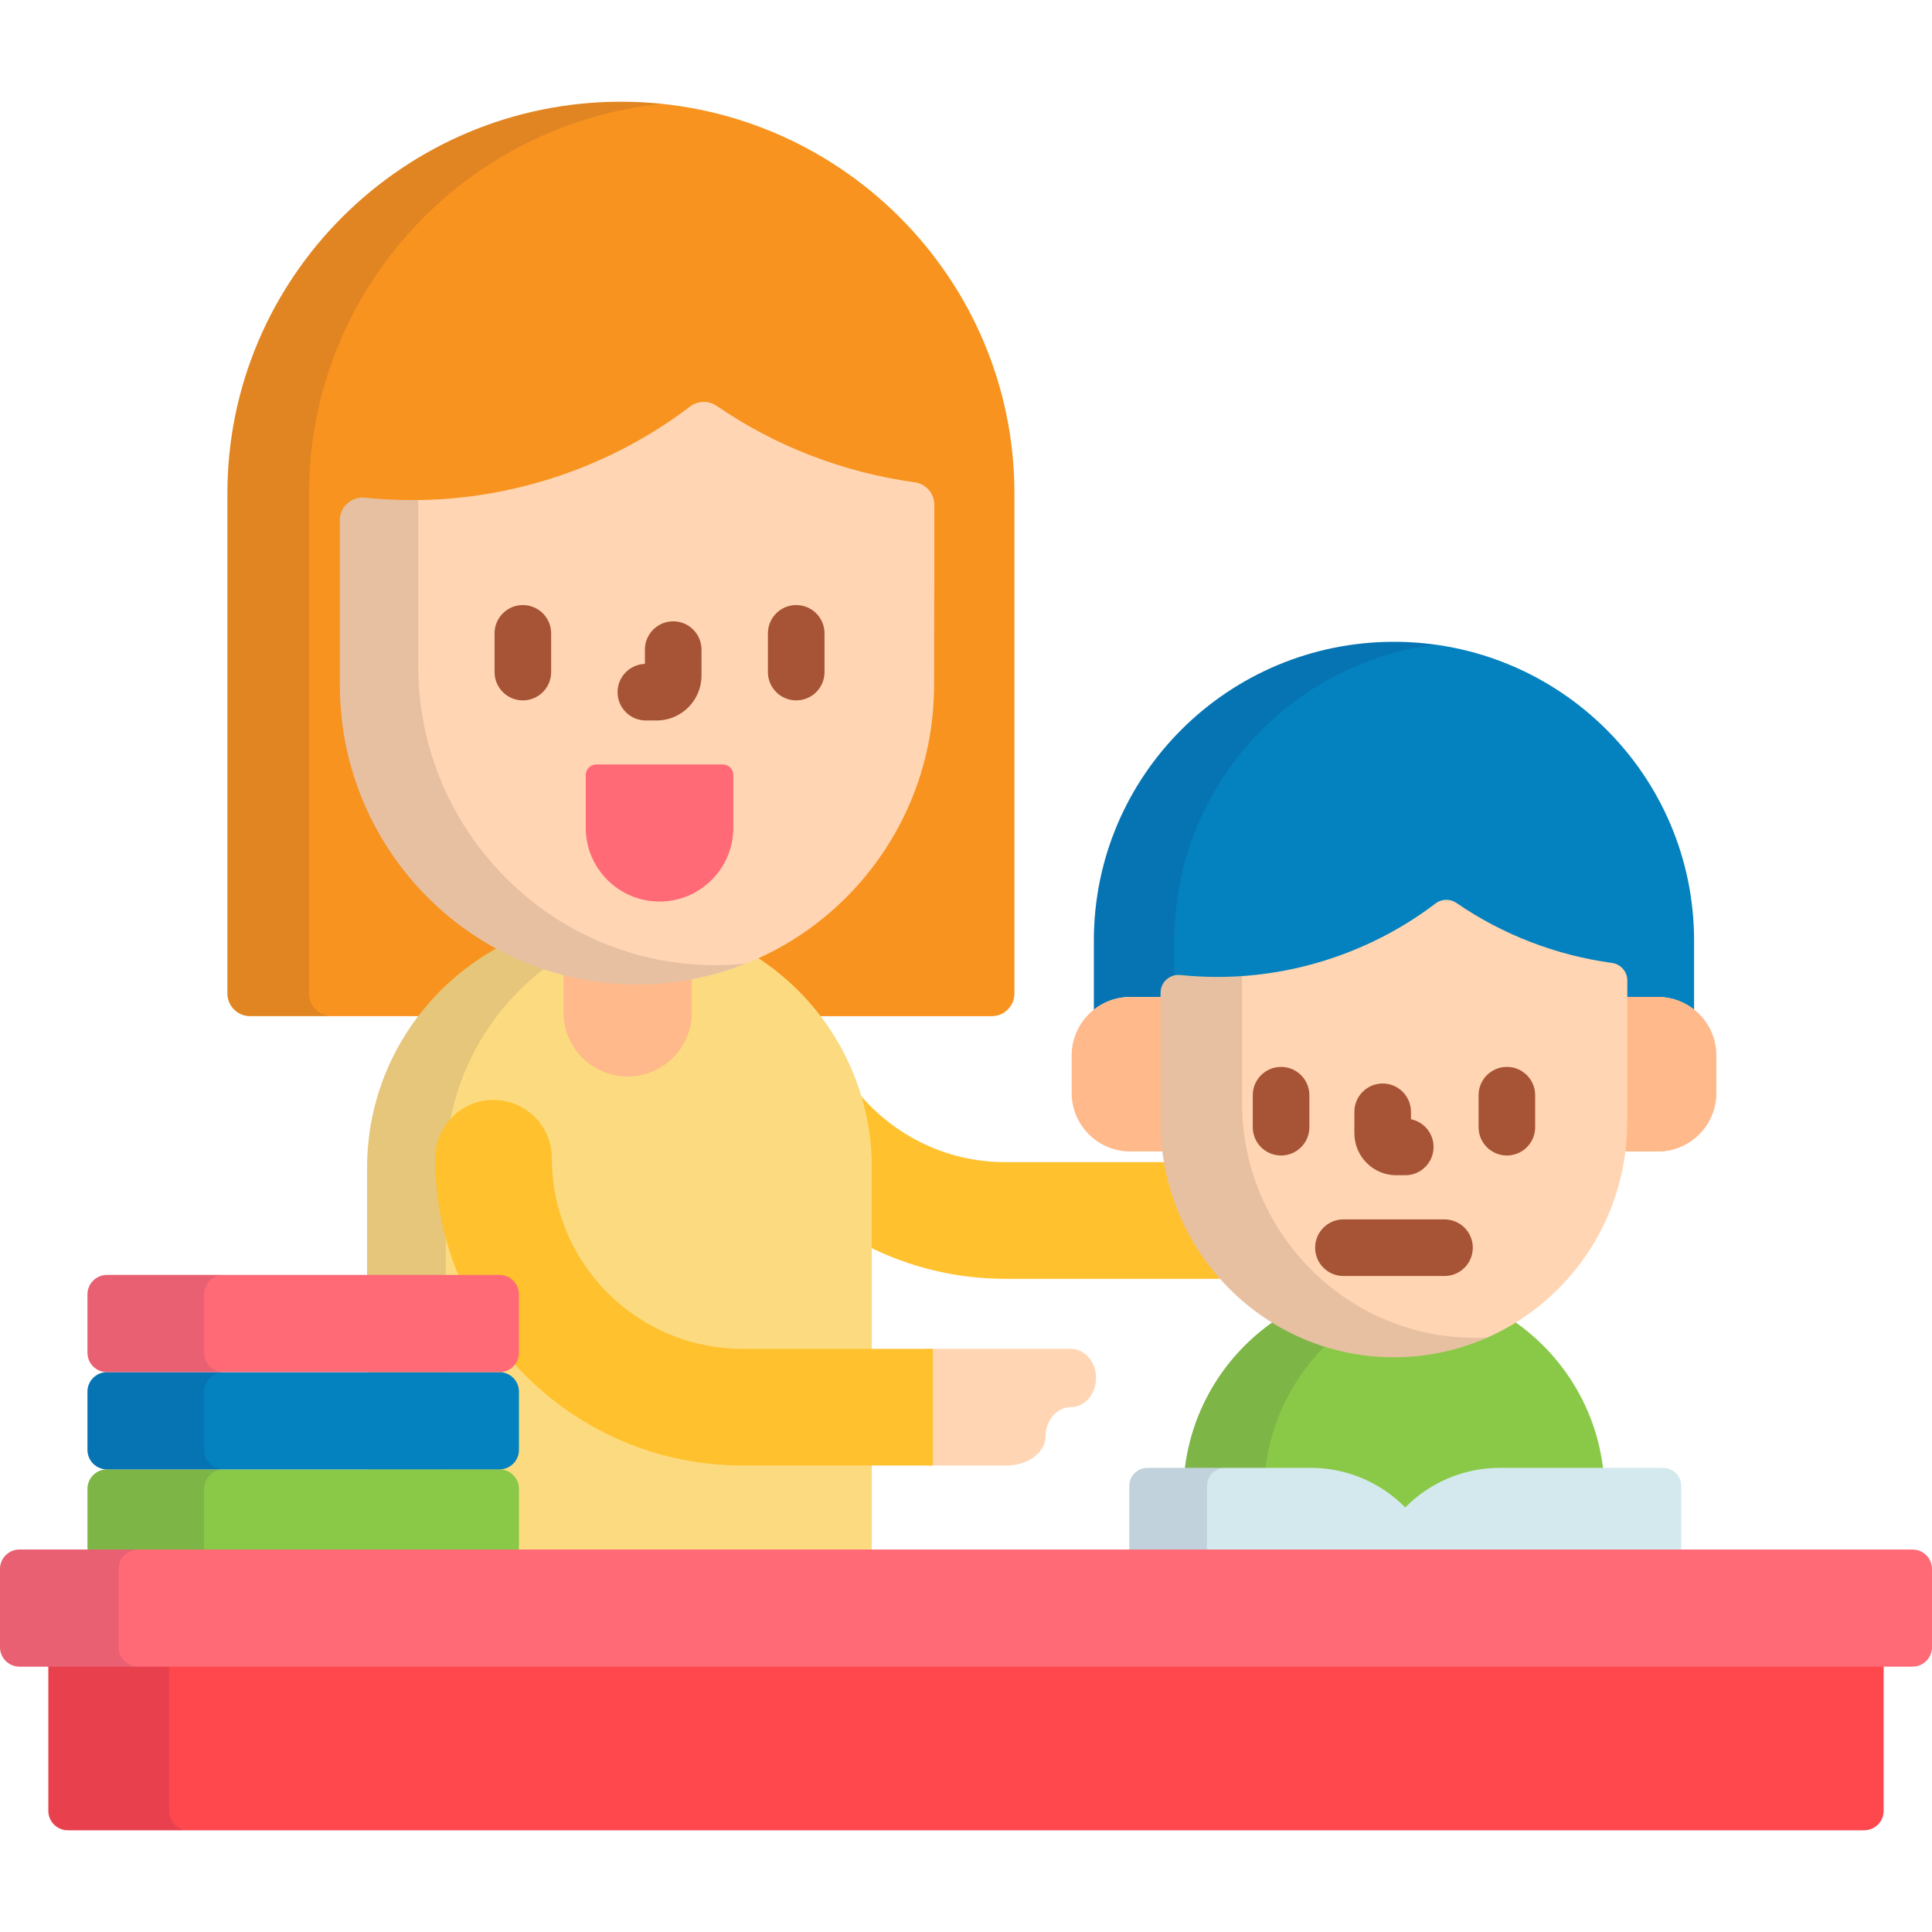 <svg xmlns="http://www.w3.org/2000/svg" xmlns:xlink="http://www.w3.org/1999/xlink" id="Capa_1" x="0px" y="0px" viewBox="0 0 512 512" style="enable-background:new 0 0 512 512;" xml:space="preserve"><path style="fill:#FFC12E;" d="M309.492,307.979h-43.107c-16.187,0-30.608-7.671-39.852-19.56c2.26,6.614,3.504,13.692,3.504,21.058 v20.819c10.948,5.492,23.289,8.604,36.348,8.604h58.297C316.942,330.44,311.541,319.784,309.492,307.979z"></path><path style="fill:#89C947;" d="M400.815,349.857c-9.177,5.604-19.933,8.833-31.424,8.833c-11.48,0-22.226-3.225-31.396-8.817 c-14.723,10.004-24.39,26.838-24.39,45.924v17.161h111.622v-17.161C425.227,376.701,415.55,359.859,400.815,349.857z"></path><path style="opacity:0.1;fill:#15004D;enable-background:new    ;" d="M337.994,349.873c-14.723,10.004-24.39,26.838-24.39,45.924 v17.161h21.357v-17.161c0-15.579,6.449-29.648,16.822-39.734C346.902,354.572,342.275,352.484,337.994,349.873z"></path><path style="fill:#0481BF;" d="M369.416,170.086c-43.923,0-79.53,35.448-79.53,79.177v18.313c2.638-2.097,5.963-3.361,9.573-3.361 h9.104v-1.131c0-1.046,0.448-2.05,1.229-2.754c0.685-0.617,1.574-0.957,2.501-0.957c0.129,0,0.255,0.007,0.384,0.02 c3.319,0.337,6.689,0.508,10.013,0.508c20.966,0,41.685-6.985,58.342-19.67c0.657-0.5,1.442-0.765,2.27-0.765 c0.76,0,1.494,0.229,2.125,0.661c12.307,8.469,26.695,14.018,41.607,16.049c1.834,0.249,3.221,1.824,3.226,3.664 c0.004,1.22,0.006,2.703,0.007,4.375h9.105c3.61,0,6.935,1.265,9.573,3.361v-18.313C448.945,205.534,413.34,170.086,369.416,170.086 z"></path><path style="fill:#FFB98A;" d="M439.372,264.214h-9.104c0.005,8.677-0.023,22.609-0.051,33.175c0,2.626-0.184,5.209-0.503,7.749 h9.658c8.499,0,15.453-6.957,15.453-15.46v-10.003C454.825,271.172,447.871,264.214,439.372,264.214z"></path><path style="opacity:0.1;fill:#15004D;enable-background:new    ;" d="M308.564,263.083c0-1.046,0.448-2.05,1.229-2.754 c0.412-0.371,0.902-0.628,1.425-0.784v-10.283c0-40.125,29.987-73.256,68.864-78.446c-3.49-0.467-7.046-0.73-10.666-0.73 c-43.923,0-79.53,35.448-79.53,79.177v18.313c2.638-2.097,5.963-3.361,9.573-3.361h9.104v-1.132H308.564z"></path><path style="fill:#F7931E;" d="M164.551,26.959c-57.503,0-104.286,46.574-104.286,103.822v132.51c0,3.312,2.698,5.999,6.026,5.999 h45.807c5.45-6.995,12.352-12.938,20.432-17.349c11.151,5.858,23.681,8.95,36.273,8.95c10.776,0,21.242-2.18,31.116-6.479 c6.349,4.093,11.83,9.138,16.316,14.878h46.575c3.328,0,6.026-2.688,6.026-5.999v-132.51 C268.837,73.533,222.054,26.959,164.551,26.959z"></path><path style="opacity:0.1;fill:#15004D;enable-background:new    ;" d="M81.899,263.291v-132.51 c0-53.612,41.029-97.861,93.469-103.266c-3.556-0.366-7.165-0.557-10.817-0.557c-57.503,0-104.286,46.574-104.286,103.822v132.51 c0,3.312,2.698,5.999,6.026,5.999h21.634C84.598,269.289,81.899,266.602,81.899,263.291z"></path><path style="fill:#FCDB80;" d="M200.007,253.281c-9.558,4.239-20.108,6.61-31.203,6.61c-13.097,0-25.44-3.295-36.278-9.084 c-20.979,11.236-35.244,33.292-35.244,58.67v103.481h133.754v-103.48C231.037,285.841,218.655,265.096,200.007,253.281z"></path><path style="opacity:0.1;fill:#15004D;enable-background:new    ;" d="M132.526,250.808c-20.979,11.236-35.244,33.292-35.244,58.67 v103.481h20.842V309.477c0-21.838,10.562-41.217,26.877-53.357C140.665,254.712,136.495,252.928,132.526,250.808z"></path><path style="fill:#FFB98A;" d="M168.804,259.891c-6.721,0-13.244-0.865-19.468-2.488v10.895c0,9.393,7.61,17.006,16.998,17.006 s16.998-7.613,16.998-17.006v-9.799C178.622,259.399,173.77,259.891,168.804,259.891z"></path><path style="fill:#FFD5B3;" d="M168.804,260.891c-43.417,0-78.738-35.591-78.738-79.341l-0.002-43.693 c0-1.697,0.722-3.313,1.988-4.451c1.113-1.001,2.553-1.548,4.038-1.548c0.204,0,0.407,0.01,0.612,0.032 c4.167,0.423,8.416,0.638,12.626,0.638c26.424,0,52.539-8.803,73.533-24.789c1.078-0.821,2.368-1.233,3.66-1.233 c1.195,0,2.393,0.352,3.427,1.063c15.515,10.676,33.65,17.671,52.442,20.228c2.978,0.406,5.201,2.935,5.21,5.927 c0.028,9.56-0.01,31.494-0.056,47.828C247.543,225.293,212.221,260.891,168.804,260.891z"></path><g style="opacity:0.1;">	<path d="M189.557,255.783c-43.417,0-78.738-35.591-78.738-79.341l-0.002-43.693c0-0.085,0.01-0.167,0.013-0.252  c-0.501,0.006-1.001,0.031-1.503,0.031c-4.209,0-8.459-0.215-12.626-0.638c-0.205-0.022-0.408-0.032-0.612-0.032  c-1.485,0-2.925,0.547-4.038,1.548c-1.266,1.138-1.988,2.754-1.988,4.451l0.002,43.693c0,43.75,35.322,79.341,78.738,79.341  c10.161,0,19.868-1.971,28.793-5.518C194.953,255.645,192.271,255.783,189.557,255.783z"></path></g><g>	<path style="fill:#FFB98A;" d="M308.565,297.393l-0.002-33.178h-9.104c-8.499,0-15.453,6.958-15.453,15.461v10.003  c0,8.503,6.954,15.46,15.453,15.46h9.609C308.749,302.599,308.565,300.018,308.565,297.393z"></path>	<path style="fill:#FFB98A;" d="M439.372,264.214h-9.104c0.005,8.677-0.023,22.609-0.051,33.175c0,2.626-0.184,5.209-0.503,7.749  h9.658c8.499,0,15.453-6.957,15.453-15.46v-10.003C454.825,271.172,447.871,264.214,439.372,264.214z"></path></g><path style="fill:#FFD5B3;" d="M369.391,359.69c-34.091,0-61.825-27.948-61.825-62.299l-0.002-34.309 c0-1.333,0.567-2.603,1.559-3.497c0.873-0.785,2.006-1.214,3.171-1.214c0.161,0,0.319,0.009,0.48,0.024 c3.273,0.332,6.607,0.503,9.916,0.503c20.748,0,41.251-6.912,57.736-19.466c0.847-0.645,1.86-0.969,2.875-0.969 c0.939,0,1.877,0.278,2.69,0.836c12.181,8.382,26.422,13.874,41.177,15.883c2.34,0.318,4.085,2.303,4.091,4.652 c0.023,7.507-0.008,24.73-0.043,37.556C431.217,331.737,403.48,359.69,369.391,359.69z"></path><g style="opacity:0.1;">	<path d="M390.97,354.55c-34.091,0-61.825-27.947-61.825-62.299l-0.002-33.592c-2.146,0.148-4.298,0.24-6.452,0.24  c-3.309,0-6.642-0.171-9.916-0.503c-0.161-0.016-0.319-0.024-0.48-0.024c-1.165,0-2.298,0.429-3.171,1.214  c-0.992,0.895-1.559,2.164-1.559,3.497l0.002,34.309c0,34.351,27.734,62.299,61.825,62.299c8.793,0,17.156-1.872,24.736-5.222  C393.08,354.523,392.028,354.55,390.97,354.55z"></path></g><g>	<path style="fill:#A75436;" d="M174.039,190.933h-2.881c-4.142,0-7.5-3.357-7.5-7.5c0-4.059,3.223-7.363,7.249-7.496v-3.779  c0-4.143,3.358-7.5,7.5-7.5s7.5,3.357,7.5,7.5v6.875C185.907,185.594,180.583,190.933,174.039,190.933z"></path>	<path style="fill:#A75436;" d="M211.006,185.611c-4.142,0-7.5-3.357-7.5-7.5v-10.265c0-4.143,3.358-7.5,7.5-7.5s7.5,3.357,7.5,7.5  v10.265C218.506,182.255,215.148,185.611,211.006,185.611z"></path>	<path style="fill:#A75436;" d="M138.56,185.611c-4.142,0-7.5-3.357-7.5-7.5v-10.265c0-4.143,3.358-7.5,7.5-7.5s7.5,3.357,7.5,7.5  v10.265C146.06,182.255,142.702,185.611,138.56,185.611z"></path></g><path style="fill:#FF6A76;" d="M174.783,238.923c-10.783,0-19.555-8.776-19.555-19.564v-13.975c0-1.545,1.25-2.795,2.792-2.795 h33.523c1.542,0,2.794,1.25,2.794,2.795v13.975C194.338,230.146,185.564,238.923,174.783,238.923z"></path><g>	<path style="fill:#A75436;" d="M372.409,311.453h-2.38c-6.125,0-11.107-4.994-11.107-11.134v-5.679c0-4.142,3.357-7.5,7.5-7.5  s7.5,3.358,7.5,7.5v1.965c3.417,0.7,5.987,3.724,5.987,7.348C379.909,308.096,376.552,311.453,372.409,311.453z"></path>	<path style="fill:#A75436;" d="M339.495,306.219c-4.143,0-7.5-3.358-7.5-7.5v-8.48c0-4.143,3.357-7.5,7.5-7.5s7.5,3.357,7.5,7.5  v8.48C346.995,302.862,343.638,306.219,339.495,306.219z"></path>	<path style="fill:#A75436;" d="M399.336,306.219c-4.143,0-7.5-3.358-7.5-7.5v-8.48c0-4.143,3.357-7.5,7.5-7.5s7.5,3.357,7.5,7.5  v8.48C406.836,302.862,403.478,306.219,399.336,306.219z"></path>	<path style="fill:#A75436;" d="M382.808,338.154h-26.784c-4.143,0-7.5-3.357-7.5-7.5s3.357-7.5,7.5-7.5h26.784  c4.143,0,7.5,3.357,7.5,7.5S386.95,338.154,382.808,338.154z"></path></g><path style="fill:#D4E9ED;" d="M445.553,412.958v-19.143c0-2.659-2.154-4.815-4.811-4.815h-43.309 c-9.49,0-18.475,3.835-25.022,10.484C365.863,392.836,356.877,389,347.389,389h-43.31c-2.657,0-4.811,2.156-4.811,4.815v19.143 H445.553z"></path><path style="opacity:0.1;fill:#15004D;enable-background:new    ;" d="M319.871,412.958v-19.143c0-2.659,2.154-4.815,4.813-4.815 H304.08c-2.657,0-4.811,2.156-4.811,4.815v19.143H319.871z"></path><path style="fill:#FFD5B3;" d="M283.774,357.451c-3.683,0-11.332,0-16.998,0h-7.211c-4.611,0-10.534,0-14.565,0V388.3 c0.386,0.044,0.776,0.072,1.173,0.072h20.603c5.666,0,10.302-3.479,10.302-7.73c0-4.251,3.014-7.729,6.696-7.729 c3.684,0,6.696-3.479,6.696-7.73C290.471,360.93,287.458,357.451,283.774,357.451z"></path><path style="fill:#FFC12E;" d="M247.203,388.372h-50.479c-44.876,0-81.385-36.527-81.385-81.425c0-8.537,6.919-15.46,15.453-15.46 s15.453,6.923,15.453,15.46c0,27.85,22.645,50.504,50.479,50.504h50.479V388.372z"></path><path style="fill:#89C947;" d="M136.593,412.958c0.586-0.836,0.937-1.849,0.937-2.941v-15.46c0-2.835-2.318-5.153-5.151-5.153H28.33 c-2.833,0-5.151,2.318-5.151,5.153v15.46c0,1.093,0.351,2.105,0.936,2.941H136.593z"></path><path style="fill:#0481BF;" d="M137.529,384.25c0,2.835-2.318,5.154-5.151,5.154H28.33c-2.833,0-5.151-2.319-5.151-5.154v-15.46 c0-2.834,2.318-5.153,5.151-5.153h104.048c2.833,0,5.151,2.319,5.151,5.153L137.529,384.25L137.529,384.25z"></path><path style="fill:#FF6A76;" d="M137.529,358.482c0,2.835-2.318,5.153-5.151,5.153H28.33c-2.833,0-5.151-2.318-5.151-5.153v-15.46 c0-2.835,2.318-5.153,5.151-5.153h104.048c2.833,0,5.151,2.318,5.151,5.153L137.529,358.482L137.529,358.482z"></path><path style="opacity:0.1;fill:#15004D;enable-background:new    ;" d="M59.235,363.636c-2.833,0-5.151-2.318-5.151-5.153v-15.46 c0-2.835,2.318-5.153,5.151-5.153H28.33c-2.833,0-5.151,2.318-5.151,5.153v15.46c0,2.835,2.318,5.153,5.151,5.153 c-2.833,0-5.151,2.319-5.151,5.153v15.46c0,2.835,2.318,5.154,5.151,5.154c-2.833,0-5.151,2.318-5.151,5.153v15.46 c0,1.093,0.351,2.105,0.936,2.941H55.02c-0.586-0.836-0.937-1.849-0.937-2.941v-15.46c0-2.835,2.318-5.153,5.151-5.153 c-2.833,0-5.151-2.319-5.151-5.154v-15.46C54.084,365.956,56.402,363.636,59.235,363.636z"></path><path style="fill:#FF484E;" d="M12.813,439.042v40.847c0,2.846,2.306,5.153,5.151,5.153h476.072c2.845,0,5.151-2.308,5.151-5.153 v-40.847H12.813z"></path><path style="opacity:0.1;fill:#15004D;enable-background:new    ;" d="M44.813,479.89v-40.847h-32v40.847 c0,2.846,2.306,5.153,5.151,5.153h32C47.119,485.042,44.813,482.734,44.813,479.89z"></path><path style="fill:#FF6A76;" d="M512,436.526c0,2.835-2.318,5.154-5.15,5.154H5.151c-2.833,0-5.151-2.319-5.151-5.154v-20.734 c0-2.834,2.318-5.153,5.151-5.153H506.85c2.832,0,5.15,2.319,5.15,5.153V436.526z"></path><path style="opacity:0.1;fill:#15004D;enable-background:new    ;" d="M31.42,436.526v-20.734c0-2.834,2.318-5.153,5.151-5.153 H5.151c-2.833,0-5.151,2.319-5.151,5.153v20.734c0,2.835,2.318,5.154,5.151,5.154h31.42C33.738,441.682,31.42,439.362,31.42,436.526 z"></path><g></g><g></g><g></g><g></g><g></g><g></g><g></g><g></g><g></g><g></g><g></g><g></g><g></g><g></g><g></g></svg>